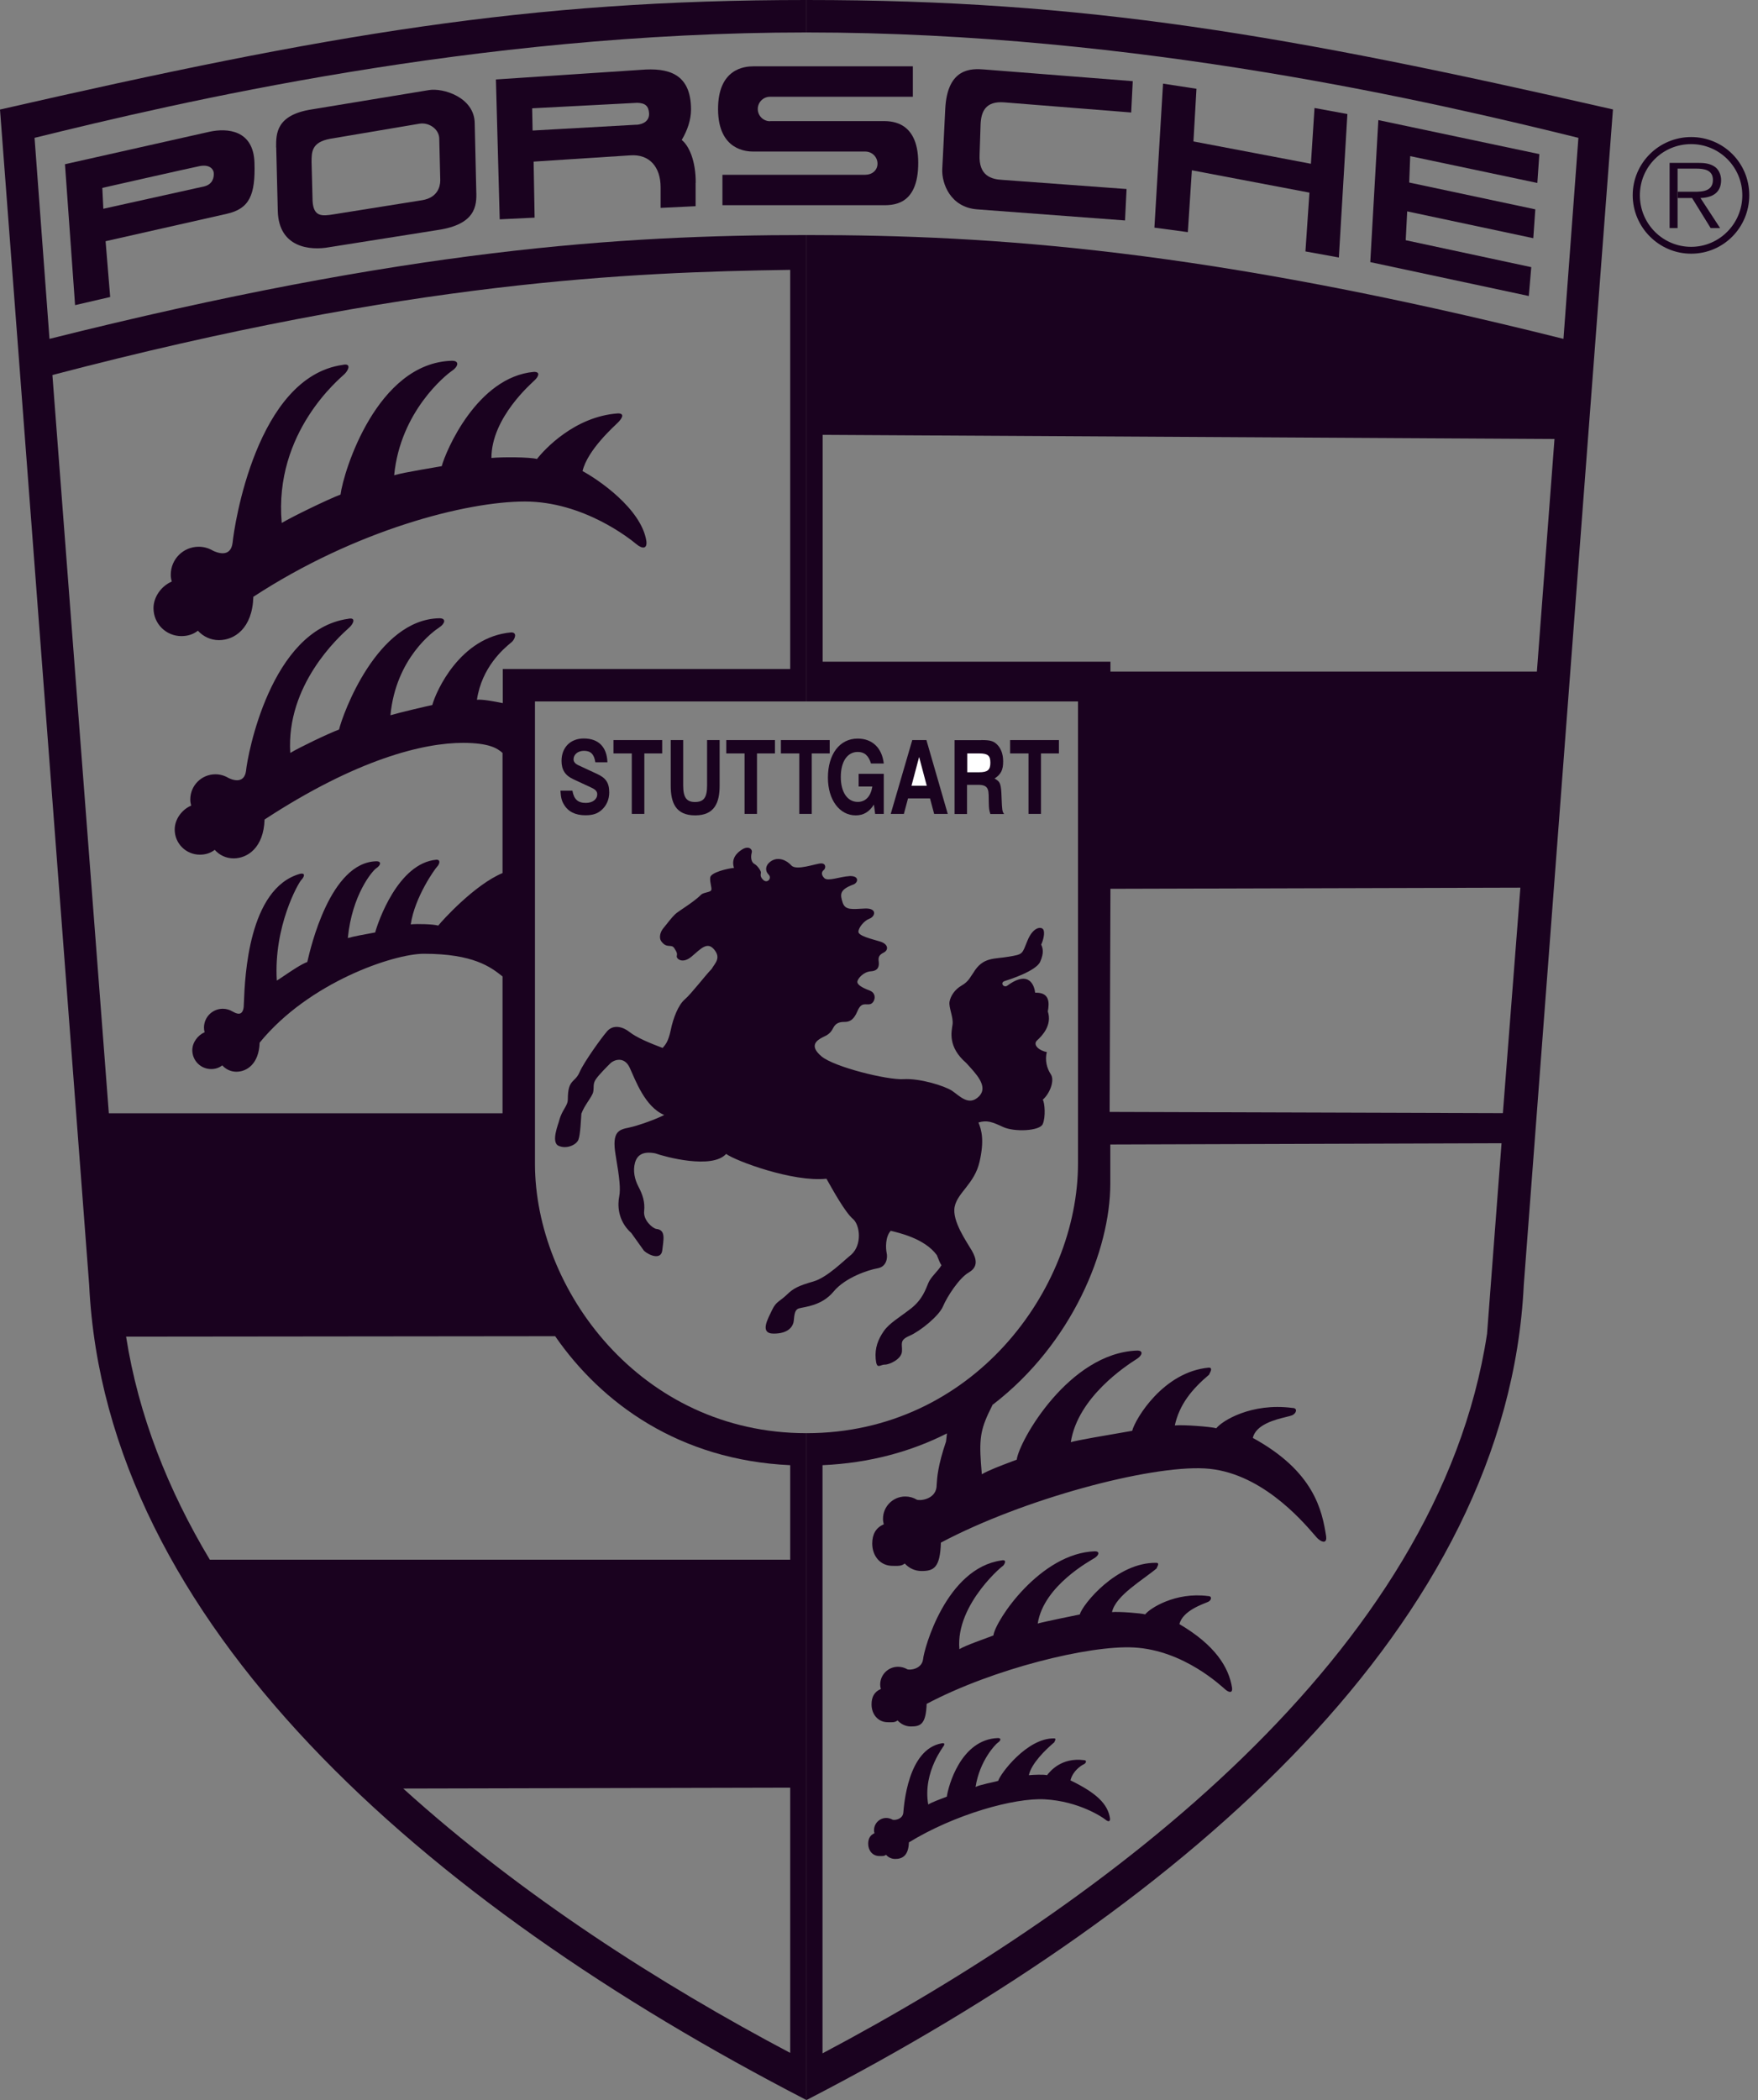 <svg xmlns="http://www.w3.org/2000/svg" width="67" height="80" viewBox="0 0 67 80" fill="none"><rect x="0" y="0" width="67" height="80" fill="#808080" stroke="none"/><path fill-rule="evenodd" clip-rule="evenodd" d="M3.399 48.956C4.019 61.776 16.065 72.431 30.736 80V8.954C23.634 8.954 15.522 9.493 1.886 12.909L1.317 5.251C6.645 3.938 18.075 1.236 30.736 1.236V0C20.08 0 12.512 1.313 0 4.173L3.399 48.956ZM30.116 78.204C25.186 75.6 19.871 72.209 15.368 68.134L30.116 68.1V78.204ZM30.116 55.815C25.887 55.622 22.924 53.455 21.158 50.902L4.806 50.919C5.277 53.921 6.405 56.76 7.996 59.415H30.116V55.815ZM19.152 25.485H30.116V10.28C23.997 10.369 15.671 10.703 1.997 14.286L4.148 42.41H19.152V37.197L19.131 37.18C18.711 36.85 18.054 36.333 16.155 36.333C15.013 36.333 11.776 37.411 9.895 39.72C9.869 40.528 9.407 40.827 9.009 40.827C8.796 40.827 8.603 40.733 8.471 40.584C8.351 40.678 8.21 40.725 8.047 40.725C7.65 40.725 7.329 40.404 7.329 40.006C7.329 39.707 7.543 39.433 7.799 39.322C7.782 39.258 7.774 39.215 7.774 39.147C7.774 38.749 8.094 38.428 8.492 38.428C8.625 38.428 8.753 38.467 8.86 38.531C8.868 38.535 8.879 38.541 8.89 38.547C9.002 38.606 9.241 38.732 9.287 38.364C9.291 38.325 9.294 38.256 9.297 38.162C9.334 37.226 9.467 33.844 11.43 33.289C11.665 33.237 11.588 33.417 11.481 33.524C11.378 33.627 10.425 35.277 10.549 37.355C10.626 37.308 10.731 37.238 10.848 37.158C11.125 36.971 11.475 36.736 11.712 36.645L11.716 36.626C11.835 36.112 12.586 32.844 14.346 32.81C14.556 32.81 14.504 32.968 14.346 33.071C14.188 33.173 13.414 34.093 13.256 35.735C13.467 35.672 13.936 35.587 14.175 35.544C14.231 35.533 14.274 35.526 14.299 35.521C14.402 35.132 15.171 32.878 16.634 32.75C16.817 32.75 16.736 32.938 16.659 33.015C16.582 33.092 15.808 34.165 15.654 35.213C15.915 35.187 16.518 35.204 16.702 35.26C16.86 35.059 18.096 33.699 19.152 33.259V28.683C18.951 28.5 18.631 28.303 17.66 28.299C16.138 28.294 13.593 28.923 10.083 31.219C10.049 32.297 9.429 32.699 8.903 32.699C8.616 32.699 8.36 32.575 8.184 32.374C8.022 32.498 7.838 32.558 7.616 32.558C7.085 32.558 6.658 32.13 6.658 31.6C6.658 31.202 6.94 30.834 7.286 30.689C7.265 30.608 7.252 30.544 7.252 30.454C7.252 29.924 7.68 29.496 8.21 29.496C8.389 29.496 8.556 29.547 8.702 29.633C8.817 29.693 9.305 29.902 9.377 29.363C9.429 28.79 10.309 23.993 13.264 23.574C13.576 23.505 13.474 23.749 13.332 23.886C13.324 23.895 13.306 23.911 13.281 23.933C12.91 24.269 10.902 26.088 11.062 28.683C11.408 28.474 12.473 27.961 12.922 27.79C13.063 27.2 14.367 23.595 16.745 23.552C17.023 23.552 16.954 23.762 16.745 23.899C16.535 24.035 15.09 25.057 14.88 27.247C15.227 27.144 16.3 26.892 16.475 26.858C16.616 26.336 17.536 24.262 19.482 24.091C19.725 24.091 19.623 24.343 19.516 24.446C19.505 24.457 19.484 24.474 19.454 24.499C19.204 24.707 18.361 25.41 18.177 26.657C18.374 26.635 18.797 26.712 19.161 26.785V25.489H19.157L19.152 25.485ZM30.736 26.721H20.388V44.325C20.388 49.114 24.403 54.596 30.736 54.596V26.721Z" fill="#1A021F"></path><path fill-rule="evenodd" clip-rule="evenodd" d="M30.74 26.721V8.954C37.842 8.954 45.949 9.498 59.586 12.909L60.155 5.251C54.828 3.938 43.404 1.236 30.74 1.236V0C41.396 0 48.965 1.313 61.472 4.169L58.073 48.956C57.453 61.774 45.409 72.429 30.74 79.998V54.596C37.071 54.594 41.084 49.113 41.084 44.325V26.721H30.74ZM42.29 42.358L42.32 33.858L57.944 33.815L57.277 42.405L42.29 42.358ZM58.573 25.583L59.244 16.724L31.352 16.565V25.207H42.32V25.583H58.573ZM42.315 45.095C42.315 47.609 40.866 51.18 37.847 53.502L37.838 53.497L37.663 53.856C37.334 54.575 37.312 54.951 37.419 56.161C37.679 56.008 38.148 55.832 38.529 55.688C38.607 55.659 38.681 55.631 38.749 55.605C38.839 54.891 40.742 51.535 43.342 51.449C43.59 51.449 43.526 51.633 43.342 51.757L43.323 51.769L43.295 51.787C42.937 52.018 41.077 53.217 40.81 54.938C41.047 54.866 42.217 54.666 42.811 54.565L42.995 54.533C43.074 54.52 43.128 54.511 43.149 54.506C43.269 54.045 44.342 52.253 46.074 52.099C46.217 52.099 46.139 52.247 46.1 52.321C46.082 52.354 46.073 52.372 46.096 52.353C45.408 52.933 44.949 53.509 44.774 54.301C45.082 54.267 46.138 54.348 46.356 54.408C46.57 54.13 47.686 53.429 49.251 53.634C49.469 53.634 49.409 53.839 49.251 53.912C49.207 53.931 49.123 53.952 49.017 53.978C48.609 54.078 47.868 54.26 47.746 54.776C50.085 56.054 50.389 57.542 50.542 58.53C50.572 58.778 50.418 58.778 50.235 58.624C50.211 58.604 50.161 58.547 50.087 58.461C49.589 57.886 48 56.05 45.911 55.939C43.795 55.823 39.006 57.098 35.859 58.765C35.829 59.723 35.589 59.847 35.119 59.847C34.867 59.847 34.64 59.736 34.482 59.561C34.358 59.656 34.249 59.654 34.097 59.651C34.071 59.651 34.044 59.65 34.016 59.65C33.545 59.65 33.242 59.27 33.242 58.8C33.242 58.449 33.379 58.197 33.682 58.068C33.665 57.996 33.652 57.94 33.652 57.859C33.652 57.388 34.033 57.008 34.503 57.008C34.661 57.008 34.811 57.051 34.939 57.128C35.042 57.179 35.632 57.132 35.692 56.653C35.695 56.621 35.697 56.585 35.699 56.544C35.715 56.288 35.742 55.831 36.055 54.913L36.09 54.605C34.738 55.289 33.16 55.734 31.347 55.815V78.221C42.157 72.504 54.823 63.007 56.674 50.808L57.226 43.551L42.315 43.598V45.095Z" fill="#1A021F"></path><path d="M30.74 79.998V80H30.736L30.74 79.998Z" fill="#1A021F"></path><path fill-rule="evenodd" clip-rule="evenodd" d="M19.157 33.892C18.793 34.349 18.366 34.961 18.288 35.29C18.46 35.38 18.819 35.683 19.157 36.102V33.887V33.892Z" fill="#1A021F"></path><path fill-rule="evenodd" clip-rule="evenodd" d="M35.316 64.901C35.29 65.667 35.097 65.769 34.721 65.769C34.516 65.769 34.336 65.68 34.208 65.538C34.093 65.628 33.994 65.607 33.836 65.607C33.46 65.607 33.216 65.303 33.216 64.927C33.216 64.645 33.323 64.444 33.571 64.341C33.554 64.281 33.545 64.239 33.545 64.174C33.545 63.798 33.849 63.495 34.225 63.495C34.353 63.495 34.473 63.529 34.576 63.589C34.661 63.631 35.127 63.593 35.179 63.212C35.217 62.806 36.06 59.745 38.159 59.445C38.382 59.394 38.309 59.569 38.211 59.667C38.377 59.501 36.406 61.07 36.564 62.823C36.812 62.674 37.539 62.426 37.86 62.302C37.932 61.733 39.651 59.163 41.73 59.095C41.926 59.095 41.879 59.244 41.73 59.343C41.58 59.441 39.776 60.395 39.549 61.848C39.797 61.776 41.028 61.528 41.152 61.502C41.251 61.13 42.555 59.505 44.073 59.535C44.244 59.535 44.017 59.8 44.099 59.732C43.547 60.198 42.521 60.775 42.38 61.412C42.628 61.386 43.474 61.451 43.645 61.498C43.816 61.275 44.787 60.638 46.04 60.801C46.211 60.801 46.168 60.967 46.04 61.023C45.869 61.1 45.074 61.352 44.95 61.87C46.301 62.665 46.831 63.503 46.955 64.294C46.981 64.491 46.857 64.491 46.707 64.367C46.557 64.243 45.125 62.862 43.209 62.759C41.512 62.669 37.839 63.572 35.32 64.906L35.316 64.901Z" fill="#1A021F"></path><path fill-rule="evenodd" clip-rule="evenodd" d="M34.64 70.182C34.623 70.708 34.375 70.815 34.118 70.815C33.977 70.815 33.853 70.755 33.768 70.657C33.691 70.717 33.618 70.704 33.511 70.704C33.255 70.704 33.088 70.494 33.088 70.238C33.088 70.045 33.16 69.909 33.327 69.836C33.315 69.797 33.31 69.767 33.31 69.72C33.31 69.464 33.52 69.254 33.776 69.254C33.862 69.254 33.947 69.28 34.016 69.319C34.071 69.348 34.392 69.319 34.426 69.062C34.452 68.784 34.593 66.637 35.889 66.411C36.043 66.377 35.991 66.496 35.923 66.565C36.038 66.449 35.153 67.471 35.376 68.741C35.547 68.639 35.867 68.527 36.085 68.442C36.137 68.053 36.615 66.257 38.035 66.21C38.172 66.21 38.138 66.312 38.035 66.381C37.933 66.449 37.334 67.078 37.18 68.074C37.372 67.976 37.856 67.899 38.044 67.839C38.112 67.587 39.138 66.201 40.178 66.223C40.297 66.223 40.139 66.402 40.195 66.359C39.818 66.676 39.305 67.189 39.211 67.625C39.382 67.608 39.784 67.591 39.904 67.625C40.023 67.471 40.455 66.941 41.311 67.052C41.43 67.052 41.396 67.163 41.311 67.206C41.195 67.257 40.883 67.467 40.797 67.822C41.794 68.305 42.221 68.724 42.303 69.267C42.32 69.404 42.234 69.404 42.132 69.319C42.029 69.233 41.127 68.617 39.818 68.544C38.66 68.48 36.389 69.113 34.636 70.186L34.64 70.182Z" fill="#1A021F"></path><path fill-rule="evenodd" clip-rule="evenodd" d="M22.163 42.414C22.261 42.123 22.569 41.777 22.607 41.601C22.646 41.426 22.586 41.294 22.706 41.118C22.821 40.943 23.15 40.618 23.266 40.502C23.381 40.387 23.788 40.212 24.001 40.678C24.215 41.14 24.579 42.166 25.314 42.474C25.023 42.628 24.331 42.88 23.963 42.957C23.595 43.034 23.309 43.094 23.462 44C23.616 44.907 23.655 45.292 23.599 45.582C23.54 45.873 23.522 46.489 24.061 46.972L24.544 47.648C24.737 47.823 25.199 48.015 25.241 47.626C25.28 47.242 25.395 46.852 25.011 46.814C24.874 46.792 24.51 46.485 24.549 46.138C24.587 45.792 24.489 45.501 24.335 45.21C24.181 44.92 24.121 44.595 24.198 44.304C24.275 44.013 24.489 43.842 24.972 43.936C25.357 44.073 27.136 44.552 27.674 43.958C28.042 44.227 30.223 45.039 31.497 44.903C31.728 45.309 32.211 46.194 32.519 46.446C32.771 46.677 32.865 47.413 32.442 47.797C32.19 47.99 31.536 48.665 30.993 48.819C30.454 48.973 30.24 49.072 29.988 49.32C29.735 49.568 29.581 49.572 29.428 49.897C29.274 50.226 28.927 50.803 29.487 50.803C30.048 50.803 30.201 50.534 30.24 50.38C30.279 50.226 30.24 49.897 30.454 49.841C30.668 49.781 31.322 49.743 31.767 49.204C32.211 48.665 33.096 48.375 33.447 48.315C33.793 48.255 33.832 47.908 33.793 47.737C33.755 47.562 33.733 47.122 33.947 46.886C34.255 46.964 35.239 47.177 35.705 47.814C35.782 47.99 35.803 48.084 35.88 48.199C35.743 48.43 35.474 48.644 35.38 48.875C35.281 49.106 35.166 49.491 34.726 49.841C34.281 50.188 33.896 50.401 33.682 50.709C33.468 51.017 33.336 51.346 33.374 51.77C33.413 52.193 33.528 51.984 33.721 51.984C33.913 51.984 34.358 51.77 34.375 51.483C34.396 51.193 34.26 51.06 34.666 50.885C35.072 50.709 35.786 50.132 35.94 49.764C36.094 49.397 36.556 48.682 36.923 48.473C37.291 48.259 37.214 47.951 37.039 47.643C36.864 47.336 36.265 46.506 36.385 45.963C36.5 45.424 37.137 45.095 37.33 44.265C37.522 43.436 37.407 43.051 37.291 42.76C37.62 42.662 37.813 42.739 38.236 42.935C38.66 43.128 39.626 43.089 39.741 42.82C39.857 42.551 39.818 42.008 39.741 41.892C40.011 41.661 40.203 41.157 40.049 40.926C39.895 40.695 39.818 40.387 39.895 40.075C39.626 40.036 39.335 39.806 39.528 39.63C39.72 39.455 40.105 39.053 39.934 38.531C39.994 38.202 40.011 37.796 39.451 37.817C39.429 37.603 39.258 36.911 38.39 37.548C38.253 37.646 38.099 37.432 38.292 37.372C38.484 37.312 39.489 36.988 39.643 36.637C39.797 36.291 39.741 36.115 39.681 35.983C39.758 35.829 39.835 35.521 39.758 35.405C39.681 35.29 39.374 35.307 39.16 35.829C38.946 36.35 39.006 36.35 38.446 36.444C37.886 36.543 37.462 36.444 37.094 37.06C36.979 37.214 36.919 37.389 36.65 37.543C36.38 37.697 36.226 37.95 36.188 38.159C36.15 38.373 36.342 38.758 36.303 39.027C36.265 39.297 36.111 39.878 36.825 40.494C37.171 40.879 37.693 41.383 37.308 41.768C36.923 42.153 36.573 41.747 36.286 41.554C35.995 41.362 35.05 41.071 34.435 41.11C33.819 41.148 31.792 40.648 31.309 40.242C30.826 39.835 31.121 39.63 31.369 39.506C31.544 39.429 31.66 39.352 31.754 39.16C31.852 38.967 32.006 38.929 32.177 38.929C32.348 38.929 32.523 38.89 32.677 38.523C32.831 38.155 32.985 38.292 33.16 38.253C33.336 38.215 33.451 37.847 33.139 37.732C32.831 37.616 32.656 37.501 32.677 37.385C32.699 37.27 32.908 37.017 33.199 37C33.49 36.979 33.507 36.787 33.49 36.633C33.468 36.479 33.49 36.38 33.682 36.286C33.875 36.188 33.858 35.957 33.528 35.863C33.199 35.765 32.716 35.649 32.716 35.495C32.716 35.341 32.93 35.072 33.139 34.995C33.353 34.918 33.447 34.589 32.964 34.61C32.481 34.632 32.211 34.687 32.113 34.379C32.015 34.071 31.997 33.896 32.498 33.704C32.712 33.644 32.767 33.357 32.382 33.374C31.997 33.396 31.553 33.588 31.416 33.451C31.279 33.315 31.318 33.199 31.395 33.143C31.471 33.084 31.493 32.891 31.296 32.891C31.099 32.891 30.351 33.182 30.159 32.968C29.966 32.754 29.659 32.639 29.406 32.793C29.154 32.947 29.154 33.178 29.291 33.315C29.428 33.451 29.252 33.661 29.098 33.528C28.944 33.391 29 33.297 29 33.237C29 33.178 28.884 32.985 28.748 32.908C28.611 32.831 28.611 32.617 28.649 32.485C28.688 32.348 28.534 32.215 28.303 32.348C28.072 32.485 27.858 32.716 27.974 33.062C27.721 33.084 27.084 33.237 27.067 33.43C27.046 33.622 27.144 33.836 27.106 33.913C27.067 33.99 26.853 33.99 26.738 34.067C26.409 34.396 25.849 34.704 25.716 34.841C25.579 34.978 25.485 35.11 25.31 35.324C25.134 35.517 25.122 35.739 25.194 35.846C25.408 36.154 25.579 35.944 25.695 36.115C25.81 36.291 25.81 36.329 25.793 36.423C25.772 36.522 26.007 36.731 26.353 36.444C26.7 36.154 26.952 35.846 27.221 36.175C27.491 36.504 27.242 36.697 27.123 36.911C26.892 37.142 26.349 37.856 26.101 38.069C25.849 38.283 25.656 38.783 25.562 39.245C25.464 39.707 25.348 39.806 25.254 39.921C24.792 39.746 24.271 39.536 23.98 39.305C23.788 39.151 23.364 38.959 23.09 39.344C22.954 39.498 22.261 40.443 22.086 40.849C21.91 41.255 21.641 41.101 21.641 41.871C21.641 42.14 21.427 42.256 21.312 42.683C21.29 42.799 20.982 43.513 21.29 43.65C21.598 43.786 21.966 43.611 22.043 43.419C22.12 43.226 22.141 42.628 22.158 42.414H22.163Z" fill="#1A021F"></path><path fill-rule="evenodd" clip-rule="evenodd" d="M9.655 22.744C9.617 23.941 8.933 24.386 8.343 24.386C8.026 24.386 7.74 24.245 7.543 24.027C7.363 24.164 7.158 24.232 6.914 24.232C6.324 24.232 5.85 23.758 5.85 23.167C5.85 22.727 6.162 22.317 6.547 22.154C6.521 22.06 6.508 21.991 6.508 21.893C6.508 21.303 6.983 20.828 7.573 20.828C7.774 20.828 7.958 20.884 8.116 20.978C8.248 21.042 8.787 21.273 8.864 20.679C8.924 20.042 9.771 14.367 13.055 13.901C13.401 13.824 13.286 14.094 13.132 14.248C12.978 14.402 10.429 16.45 10.737 19.922C11.122 19.691 12.473 19.032 12.978 18.84C13.093 17.951 14.367 13.82 17.224 13.743C17.532 13.743 17.455 13.974 17.224 14.128C16.993 14.282 15.257 15.672 15.022 18.105C15.406 17.989 16.642 17.797 16.835 17.758C16.989 17.181 18.186 14.359 20.35 14.166C20.619 14.166 20.503 14.359 20.388 14.474C20.273 14.59 18.729 15.902 18.729 17.446C19.114 17.408 20.196 17.408 20.465 17.485C20.734 17.138 21.893 15.864 23.552 15.748C23.822 15.748 23.706 15.941 23.552 16.095C23.398 16.249 22.393 17.138 22.201 17.946C22.778 18.254 24.442 19.375 24.634 20.61C24.673 20.918 24.48 20.918 24.249 20.726C24.018 20.533 22.24 19.105 20.003 19.105C17.767 19.105 13.555 20.187 9.655 22.735V22.744Z" fill="#1A021F"></path><path fill-rule="evenodd" clip-rule="evenodd" d="M2.476 6.256L2.861 11.622H2.869L4.199 11.314L4.024 9.189L8.638 8.146C9.506 7.953 9.737 7.432 9.698 6.196C9.66 4.96 8.676 4.866 7.979 5.02L2.476 6.256ZM3.938 7.953L3.9 7.162V7.158C3.9 7.158 7.222 6.405 7.607 6.328C7.992 6.252 8.133 6.448 8.146 6.581C8.163 6.756 8.107 7.025 7.778 7.102L3.938 7.953Z" fill="#1A021F"></path><path fill-rule="evenodd" clip-rule="evenodd" d="M10.523 5.596C10.523 5.604 10.523 5.611 10.523 5.619L10.527 5.61L10.587 8.043C10.626 9.437 11.819 9.553 12.554 9.416L16.685 8.762C18.13 8.548 18.173 7.834 18.152 7.295L18.092 4.708C18.092 3.703 16.873 3.335 16.334 3.434L11.874 4.169C10.522 4.38 10.523 5.096 10.523 5.596ZM11.874 6.183C11.875 6.194 11.875 6.206 11.875 6.217V6.213L11.913 7.663C11.951 8.261 12.264 8.24 12.726 8.163L16.104 7.624C16.664 7.526 16.779 7.124 16.779 6.872L16.741 5.289C16.741 4.926 16.356 4.652 15.988 4.712L12.572 5.289C11.873 5.422 11.874 5.79 11.874 6.183Z" fill="#1A021F"></path><path fill-rule="evenodd" clip-rule="evenodd" d="M29.346 4.618C29.09 4.618 28.88 4.409 28.88 4.152C28.88 3.895 29.09 3.686 29.346 3.686H34.79V2.527H28.709C28.401 2.527 27.358 2.596 27.366 4.169C27.375 5.743 28.478 5.773 28.709 5.773H32.977C33.233 5.773 33.443 5.978 33.443 6.234C33.443 6.491 33.233 6.658 32.977 6.658H27.533V7.817H33.597C33.981 7.817 34.995 7.876 34.995 6.204C34.995 4.533 33.858 4.614 33.597 4.614H29.351L29.346 4.618Z" fill="#1A021F"></path><path fill-rule="evenodd" clip-rule="evenodd" d="M44.325 3.186L43.996 8.672L45.27 8.843L45.424 6.487L49.905 7.338L49.752 9.578L51.026 9.809L51.351 4.344L50.098 4.114L49.961 6.239L45.484 5.388L45.599 3.382L44.325 3.186Z" fill="#1A021F"></path><path fill-rule="evenodd" clip-rule="evenodd" d="M52.223 9.985L52.531 4.575L58.667 5.871L58.59 6.97L53.745 5.948L53.707 6.953L58.513 7.975L58.436 9.074L53.63 8.052L53.574 9.151L58.359 10.177L58.265 11.276L52.223 9.985Z" fill="#1A021F"></path><path fill-rule="evenodd" clip-rule="evenodd" d="M43.111 4.289L43.171 3.092L37.514 2.647C37.03 2.608 36.102 2.57 36.025 4.152C35.949 5.734 35.91 6.448 35.91 6.448C35.889 6.987 36.218 7.898 37.24 7.975L42.876 8.398L42.935 7.201L38.223 6.854C37.779 6.833 37.295 6.701 37.334 5.888L37.372 4.729C37.394 4.267 37.548 3.84 38.279 3.9L43.106 4.285L43.111 4.289Z" fill="#1A021F"></path><path fill-rule="evenodd" clip-rule="evenodd" d="M26.511 7.855V6.961L26.515 6.97C26.52 6.128 26.259 5.55 25.981 5.332C26.195 4.973 26.336 4.571 26.336 4.173C26.336 2.784 25.447 2.578 24.433 2.66L18.9 3.027L19.045 8.355L20.375 8.291L20.337 6.157L24.023 5.918C24.75 5.867 25.177 6.358 25.177 7.137V7.919L26.511 7.855ZM20.298 4.973L24.254 4.751V4.755C24.527 4.734 24.75 4.601 24.737 4.319C24.72 4.037 24.591 3.925 24.284 3.917L20.281 4.126L20.298 4.973Z" fill="#1A021F"></path><path fill-rule="evenodd" clip-rule="evenodd" d="M21.816 30.125C21.876 30.454 22.026 30.586 22.329 30.586C22.586 30.586 22.761 30.45 22.761 30.257C22.761 30.154 22.701 30.082 22.556 30.013L21.85 29.684C21.543 29.543 21.401 29.329 21.401 28.987C21.401 28.474 21.739 28.132 22.248 28.132C22.808 28.132 23.129 28.453 23.15 29.038H22.689C22.642 28.73 22.513 28.602 22.257 28.602C22.026 28.602 21.859 28.739 21.859 28.927C21.859 29.017 21.919 29.09 22.021 29.141L22.748 29.479C23.078 29.628 23.219 29.808 23.219 30.184C23.219 30.45 23.12 30.685 22.928 30.856C22.77 30.997 22.59 31.057 22.312 31.057C21.927 31.057 21.654 30.92 21.495 30.651C21.406 30.509 21.376 30.381 21.359 30.12H21.816V30.125Z" fill="#1A021F"></path><path fill-rule="evenodd" clip-rule="evenodd" d="M25.237 28.192V28.701H24.557V31.005H24.078V28.701H23.381V28.192H25.237Z" fill="#1A021F"></path><path fill-rule="evenodd" clip-rule="evenodd" d="M27.426 28.192V29.928C27.426 30.569 27.238 31.061 26.494 31.061C25.75 31.061 25.562 30.578 25.562 29.928V28.192H26.037V29.919C26.037 30.377 26.165 30.552 26.486 30.552C26.823 30.552 26.948 30.381 26.948 29.919V28.192H27.426Z" fill="#1A021F"></path><path fill-rule="evenodd" clip-rule="evenodd" d="M29.535 28.192V28.701H28.85V31.005H28.376V28.701H27.679V28.192H29.535Z" fill="#1A021F"></path><path fill-rule="evenodd" clip-rule="evenodd" d="M32.724 29.479H33.682V31.005H33.353L33.306 30.651C33.126 30.933 32.904 31.061 32.613 31.061C31.993 31.061 31.553 30.467 31.553 29.624C31.553 28.73 32.002 28.136 32.686 28.136C33.242 28.136 33.614 28.487 33.682 29.085H33.195C33.101 28.782 32.947 28.645 32.69 28.645C32.292 28.645 32.044 29.013 32.044 29.599C32.044 30.184 32.301 30.548 32.69 30.548C32.989 30.548 33.186 30.338 33.246 29.962H32.724V29.479Z" fill="#1A021F"></path><path fill-rule="evenodd" clip-rule="evenodd" d="M34.768 28.192H35.307L36.12 31.005H35.602L35.444 30.415H34.606L34.448 31.005H33.947L34.768 28.192Z" fill="#1A021F"></path><path fill-rule="evenodd" clip-rule="evenodd" d="M37.402 28.192C37.732 28.192 37.856 28.226 37.992 28.354C38.146 28.5 38.232 28.726 38.232 29.004C38.232 29.329 38.151 29.496 37.903 29.658C38.125 29.778 38.155 29.855 38.172 30.398C38.189 30.856 38.198 30.924 38.27 31.01H37.744C37.697 30.856 37.689 30.817 37.684 30.565C37.672 30.15 37.732 29.898 37.291 29.898H36.855V31.01H36.38V28.196H37.394L37.402 28.192Z" fill="#1A021F"></path><path fill-rule="evenodd" clip-rule="evenodd" d="M40.357 28.192V28.701H39.673V31.005H39.198V28.701H38.497V28.192H40.357Z" fill="#1A021F"></path><path fill-rule="evenodd" clip-rule="evenodd" d="M31.621 28.192V28.701H30.937V31.005H30.462V28.701H29.761V28.192H31.621Z" fill="#1A021F"></path><path fill-rule="evenodd" clip-rule="evenodd" d="M35.32 29.932L35.029 28.837L34.738 29.932H35.32Z" fill="white"></path><path fill-rule="evenodd" clip-rule="evenodd" d="M36.864 29.419H37.317C37.642 29.419 37.744 29.329 37.744 29.055C37.744 28.782 37.646 28.701 37.317 28.701H36.864V29.419Z" fill="white"></path><path fill-rule="evenodd" clip-rule="evenodd" d="M64.452 5.49C65.53 5.49 66.402 6.363 66.402 7.44C66.402 8.518 65.53 9.403 64.452 9.403C63.375 9.403 62.498 8.531 62.498 7.44C62.498 6.35 63.371 5.49 64.452 5.49V5.221C63.221 5.221 62.225 6.217 62.225 7.436C62.225 8.655 63.221 9.664 64.452 9.664C65.684 9.664 66.667 8.667 66.667 7.436C66.667 6.204 65.68 5.221 64.452 5.221V5.49Z" fill="#1A021F"></path><path fill-rule="evenodd" clip-rule="evenodd" d="M63.926 6.423H64.636C64.944 6.423 65.282 6.47 65.282 6.854C65.282 7.359 64.739 7.303 64.392 7.303H63.926V7.543H64.487L65.196 8.689H65.556L64.807 7.543C65.248 7.53 65.594 7.35 65.594 6.863C65.594 6.653 65.5 6.431 65.316 6.329C65.128 6.217 64.923 6.205 64.713 6.205H63.631V8.689H63.935V6.427L63.926 6.423Z" fill="#1A021F"></path></svg>